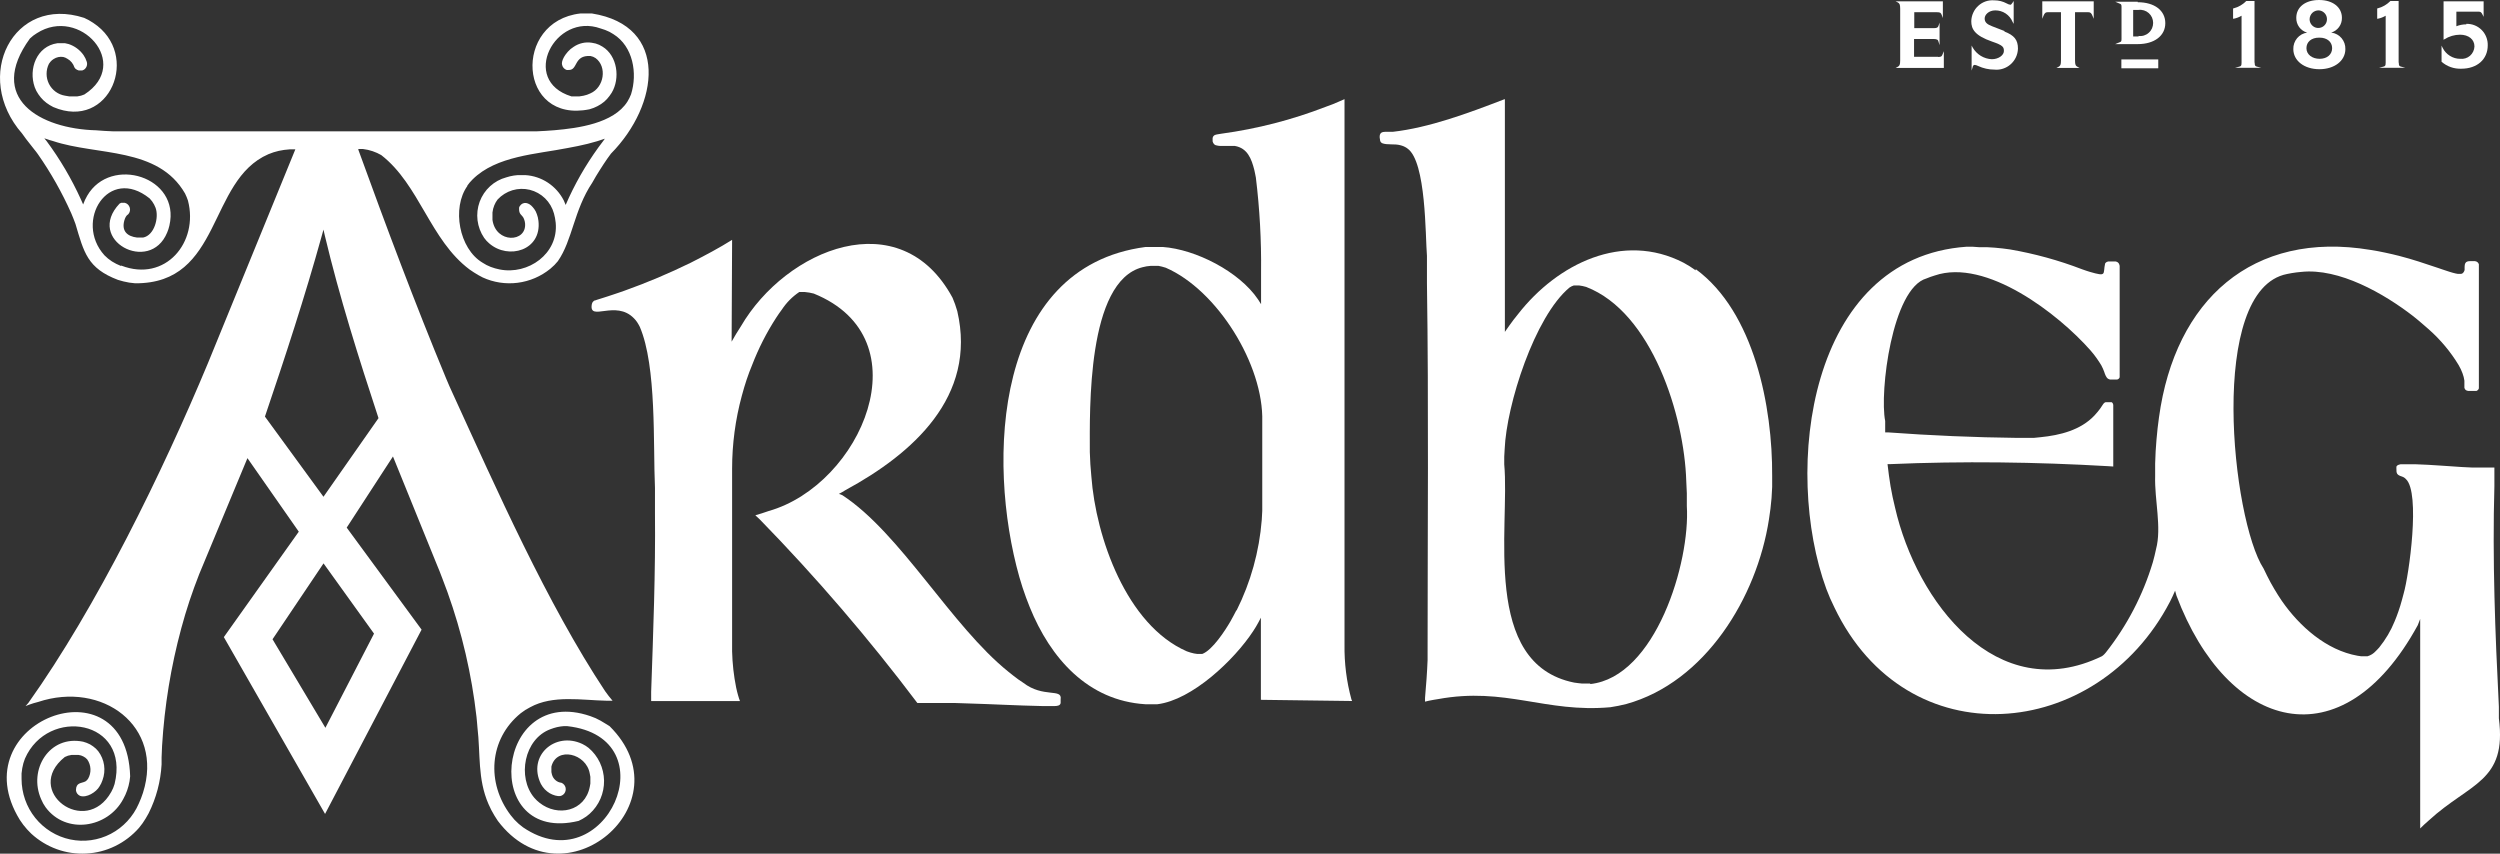 <svg xmlns="http://www.w3.org/2000/svg" fill="none" viewBox="0 0 82 28" height="28" width="82">
<rect x="0" y="0" width="82" height="28" fill="#333333" stroke="none"/>
<path fill="white" d="M24.013 7.867L23.697 8.058L23.366 8.245L23.018 8.431L22.659 8.616C21.952 8.963 21.228 9.269 20.488 9.533L20.293 9.601L20.108 9.663L19.927 9.723L19.764 9.775L19.612 9.823L19.567 9.837L19.535 9.851H19.513L19.499 9.862H19.486L19.472 9.878L19.452 9.894L19.436 9.915L19.422 9.945L19.411 9.984C19.312 10.568 20.194 9.819 20.795 10.442L20.847 10.499L20.897 10.566L20.942 10.639L20.985 10.719C21.544 12.015 21.419 14.597 21.483 16.001V16.814C21.503 18.776 21.426 20.735 21.358 22.693V22.995H24.271L24.239 22.906L24.208 22.803L24.176 22.684L24.146 22.553C24.067 22.162 24.023 21.764 24.013 21.365V15.378C24.013 14.567 24.12 13.761 24.332 12.98L24.407 12.714L24.488 12.457L24.576 12.208L24.667 11.979C24.876 11.435 25.14 10.914 25.456 10.426L25.551 10.284L25.646 10.153C25.796 9.925 25.99 9.73 26.216 9.578H26.254H26.397L26.544 9.597L26.691 9.629C30.338 11.104 28.242 15.9 25.214 16.761L24.988 16.837L24.775 16.901L24.922 17.038C26.769 18.932 28.495 20.943 30.09 23.059H30.501H30.915H31.336L31.756 23.073C32.559 23.096 33.36 23.142 34.162 23.158H34.601C34.669 23.158 34.782 23.146 34.789 23.055V23.023V22.936C34.848 22.567 34.219 22.901 33.563 22.395L33.407 22.29L33.246 22.169L33.079 22.036C31.204 20.533 29.535 17.485 27.627 16.241L27.566 16.216L27.516 16.2L27.62 16.143L27.735 16.074C29.931 14.883 32.05 13.012 31.399 10.206L31.326 9.977L31.243 9.766C29.538 6.608 25.782 8.163 24.3 10.705L24.144 10.953L23.997 11.207L24.013 7.867Z" clip-rule="evenodd" fill-rule="evenodd"></path>
<path fill="white" d="M55.619 8.868L55.425 8.736L55.224 8.619C53.231 7.588 51.083 8.651 49.796 10.298L49.642 10.492L49.498 10.689L49.36 10.886V3.257H49.337L49.298 3.273C48.168 3.708 46.877 4.189 45.68 4.324H45.542H45.477H45.425C45.228 4.324 45.239 4.471 45.271 4.627L45.294 4.666L45.33 4.695C45.499 4.764 45.741 4.709 45.934 4.764L45.983 4.778L46.033 4.796L46.078 4.817L46.123 4.842L46.166 4.872C46.782 5.305 46.75 7.748 46.804 8.394V8.681V8.981V9.297C46.863 13.312 46.825 17.384 46.825 21.374V21.509V21.649C46.809 22.061 46.777 22.478 46.741 22.89V22.947V22.989V23.014L46.867 22.984L47.012 22.956L47.166 22.931C49.382 22.524 50.689 23.389 52.82 23.197L53.082 23.151L53.342 23.092C55.931 22.375 57.625 19.599 58.021 17.04L58.071 16.688L58.107 16.335L58.127 15.973V15.611C58.141 13.353 57.546 10.238 55.619 8.827V8.868ZM52.161 22.421H52.028H51.897L51.766 22.407L51.632 22.389C48.573 21.772 49.529 17.285 49.339 15.231V14.981L49.353 14.734C49.412 13.284 50.334 10.382 51.481 9.43L51.555 9.388L51.621 9.363H51.684H51.793L51.906 9.381L52.026 9.411C54.192 10.245 55.244 13.651 55.309 15.769L55.328 16.177V16.598C55.443 18.447 54.303 22.207 52.161 22.437" clip-rule="evenodd" fill-rule="evenodd"></path>
<path fill="white" d="M64.916 8.108H65.174L65.432 8.124L65.683 8.149L65.927 8.181C66.734 8.32 67.527 8.538 68.292 8.832L68.424 8.878L68.543 8.916C69.122 9.084 68.969 8.99 69.048 8.642L69.073 8.612L69.104 8.591L69.147 8.577H69.201H69.319H69.36H69.398L69.434 8.589L69.466 8.607L69.493 8.635L69.511 8.671L69.525 8.719V8.779V12.329V12.375L69.507 12.409L69.482 12.432L69.446 12.448H69.396H69.26H69.206L69.161 12.432L69.125 12.409L69.093 12.37L69.066 12.322L69.041 12.263L69.014 12.185L68.975 12.089L68.923 11.983L68.853 11.871L68.772 11.752L68.677 11.624L68.568 11.493C67.519 10.3 65.144 8.461 63.46 9.036L63.322 9.081L63.191 9.132C62.06 9.455 61.644 12.865 61.834 13.809V13.944V14.07V14.182H61.87H61.924C63.331 14.285 64.767 14.347 66.178 14.363H66.447H66.705L66.931 14.34C67.567 14.276 68.243 14.111 68.7 13.626L68.797 13.515L68.88 13.41L68.948 13.309L68.978 13.264L69.005 13.229L69.032 13.206L69.061 13.193H69.097H69.19H69.229H69.263L69.285 13.211L69.303 13.238L69.315 13.28V15.302L69.154 15.291C66.768 15.153 64.373 15.121 61.983 15.224H61.911L61.956 15.588L62.01 15.948L62.078 16.303L62.157 16.646C62.863 19.743 65.497 23.19 68.941 21.525L68.98 21.497L69.021 21.459L69.07 21.404C69.765 20.524 70.289 19.52 70.613 18.442L70.669 18.229L70.717 18.016C70.909 17.297 70.665 16.397 70.689 15.614V15.204L70.705 14.805L70.733 14.42L70.769 14.049L70.814 13.694C71.341 9.833 73.887 7.554 77.752 8.197L77.999 8.239L78.236 8.287L78.462 8.337L78.688 8.392C79.122 8.504 79.543 8.644 79.966 8.788L80.106 8.836L80.233 8.878L80.348 8.916L80.45 8.946L80.54 8.969L80.615 8.983H80.676H80.728L80.769 8.967L80.8 8.937L80.823 8.9L80.839 8.857V8.809V8.754C80.839 8.539 80.968 8.566 81.13 8.566H81.18L81.223 8.577L81.257 8.596L81.287 8.626L81.307 8.667V8.722V8.795V12.629V12.691V12.739L81.289 12.776L81.262 12.803L81.23 12.822H81.187H81.14H81.011H80.954L80.907 12.81L80.873 12.79L80.848 12.76L80.832 12.719V12.664V12.597V12.485L80.809 12.366L80.769 12.24L80.714 12.109L80.644 11.976C80.38 11.539 80.051 11.146 79.67 10.808L79.502 10.662L79.331 10.515L79.154 10.371C78.198 9.631 76.725 8.784 75.477 8.919L75.323 8.935L75.167 8.958L75.016 8.987C72.395 9.498 73.207 17.059 74.247 18.651L74.358 18.88L74.477 19.109L74.597 19.319L74.719 19.519L74.844 19.709C75.427 20.549 76.309 21.328 77.331 21.509L77.442 21.525H77.551H77.655C77.759 21.495 77.853 21.436 77.926 21.355L77.98 21.3L78.037 21.239C78.248 20.978 78.42 20.687 78.546 20.375L78.609 20.217L78.67 20.048L78.729 19.869L78.785 19.674L78.84 19.468C79.014 18.868 79.396 16.161 78.914 15.714L78.871 15.675L78.828 15.648L78.783 15.63C78.62 15.579 78.598 15.533 78.602 15.371V15.339V15.307L78.618 15.281L78.645 15.258L78.684 15.242L78.733 15.229H78.799H78.88H79.254L79.629 15.245L80 15.268L80.373 15.293L80.739 15.318L81.103 15.336H81.461H81.816V15.641V15.946C81.748 18.36 81.841 20.769 81.963 23.179V23.376V23.561C82.232 25.65 81.013 25.671 79.663 26.912L79.514 27.045L79.382 27.173V20.302L79.303 20.506C76.816 25.061 73.055 23.96 71.388 19.537L71.343 19.374L71.264 19.553L71.174 19.738C68.779 24.335 62.542 24.894 60.165 19.917L60.027 19.622L59.903 19.315C58.482 15.439 59.294 8.451 64.511 8.092H64.69L64.916 8.108Z" clip-rule="evenodd" fill-rule="evenodd"></path>
<path fill="white" d="M44.349 22.993L44.326 22.938C44.167 22.354 44.091 21.749 44.1 21.143V3.252L43.91 3.335L43.709 3.42L43.482 3.504C42.382 3.93 41.237 4.225 40.07 4.384L39.982 4.398L39.907 4.411L39.85 4.427L39.817 4.448L39.789 4.482L39.774 4.526V4.576V4.638L39.794 4.689L39.823 4.73L39.86 4.757C39.932 4.781 40.009 4.791 40.086 4.787H40.312H40.377H40.443H40.504C40.916 4.858 41.049 5.208 41.142 5.577L41.167 5.694L41.192 5.822C41.318 6.85 41.375 7.885 41.363 8.921V9.977L41.264 9.821C40.647 8.905 39.213 8.177 38.139 8.101H37.946H37.761H37.575C32.6 8.754 32.356 15.117 33.435 18.928L33.539 19.269L33.654 19.599L33.774 19.91C34.453 21.589 35.681 22.982 37.566 23.099H37.806H37.962C39.106 22.959 40.488 21.64 41.103 20.703L41.198 20.552L41.282 20.403L41.357 20.259V22.954L44.349 22.993ZM40.554 20.016L40.457 20.201L40.359 20.38C40.19 20.673 39.765 21.33 39.432 21.45H39.378H39.274L39.163 21.433L39.048 21.404L38.926 21.363C36.951 20.501 35.943 17.625 35.796 15.62L35.764 15.231L35.746 14.828C35.746 13.454 35.644 9.226 37.474 8.765L37.607 8.736L37.747 8.72H37.892H37.996L38.111 8.745L38.236 8.781C39.925 9.512 41.454 11.97 41.402 13.832V16.454V16.754L41.386 17.05C41.304 18.087 41.023 19.099 40.558 20.027" clip-rule="evenodd" fill-rule="evenodd"></path>
<path fill="white" d="M19.848 23.728L19.696 23.637L19.536 23.556L19.366 23.49C16.223 22.407 15.748 27.713 18.98 26.925L19.108 26.859L19.231 26.781L19.341 26.692C19.493 26.555 19.613 26.387 19.695 26.199C19.776 26.011 19.816 25.808 19.813 25.602C19.809 25.397 19.762 25.195 19.675 25.01C19.587 24.825 19.461 24.661 19.305 24.53L19.208 24.461L19.099 24.401C18.206 23.982 17.29 24.791 17.742 25.714L17.801 25.808L17.869 25.89L17.946 25.959L18.03 26.018L18.12 26.062L18.213 26.094L18.308 26.112H18.369L18.425 26.094C18.456 26.08 18.484 26.058 18.505 26.032C18.527 26.005 18.542 25.974 18.55 25.941C18.558 25.907 18.559 25.872 18.552 25.838C18.544 25.805 18.53 25.773 18.509 25.746L18.468 25.705L18.416 25.675C18.343 25.668 18.274 25.638 18.219 25.589C18.163 25.541 18.123 25.477 18.104 25.405L18.086 25.325V25.233V25.144C18.254 24.475 19.231 24.711 19.344 25.373L19.364 25.48V25.595V25.7L19.346 25.803C19.188 26.614 18.288 26.804 17.693 26.328L17.605 26.252L17.523 26.165C16.96 25.499 17.186 24.234 18.059 23.916L18.165 23.879L18.274 23.849L18.383 23.829L18.493 23.817H18.602C21.994 24.193 19.861 28.982 17.155 27.136L17.01 27.019L16.874 26.887L16.75 26.738C15.949 25.684 16.035 24.244 17.08 23.394L17.229 23.288L17.39 23.197C18.138 22.787 19.079 22.968 19.9 22.984H20.092L19.963 22.826L19.846 22.668C17.942 19.793 16.277 16.026 14.843 12.892L14.739 12.663L14.635 12.418C13.609 9.947 12.668 7.43 11.754 4.913V4.888H11.908L12.066 4.915L12.222 4.959L12.367 5.016L12.505 5.087C13.76 6.06 14.106 7.872 15.404 8.841L15.544 8.935L15.687 9.022L15.832 9.1C16.191 9.265 16.589 9.325 16.98 9.275C17.372 9.225 17.742 9.066 18.05 8.816L18.186 8.692L18.297 8.568C18.778 7.881 18.821 6.898 19.427 5.991L19.549 5.778L19.674 5.577L19.796 5.387L19.918 5.206L20.04 5.039C21.623 3.435 21.956 0.847 19.416 0.442H19.212H19.036C16.809 0.696 16.987 4.065 19.337 3.584L19.475 3.538L19.599 3.481L19.715 3.413L19.819 3.335L19.909 3.248L19.99 3.149L20.061 3.046C20.348 2.574 20.253 1.83 19.762 1.53L19.653 1.47L19.536 1.427L19.409 1.402C19.201 1.369 18.989 1.418 18.814 1.537L18.713 1.61L18.625 1.697C18.541 1.789 18.398 1.995 18.437 2.13L18.457 2.185L18.489 2.231L18.534 2.27L18.588 2.295H18.647C18.964 2.311 18.808 1.802 19.369 1.837L19.454 1.862L19.534 1.905C19.918 2.185 19.819 2.867 19.362 3.064L19.255 3.108L19.138 3.14L19.007 3.161H18.866H18.742C17.044 2.641 18.197 0.392 19.701 0.934L19.848 0.982L19.99 1.044L20.119 1.12C20.766 1.521 20.915 2.407 20.698 3.094L20.644 3.216L20.578 3.335C20.126 4.049 18.952 4.205 18.19 4.271L17.901 4.292L17.598 4.308H17.274H4.022H3.715L3.428 4.294L3.154 4.274C1.311 4.226 -0.444 3.225 0.981 1.264L1.089 1.17L1.207 1.09C2.609 0.188 4.335 2.089 2.767 3.099L2.657 3.138L2.539 3.161H2.412H2.268L2.132 3.138C2.02 3.12 1.915 3.075 1.823 3.008C1.732 2.941 1.658 2.853 1.606 2.751C1.555 2.649 1.528 2.537 1.528 2.422C1.528 2.308 1.554 2.195 1.605 2.093L1.652 2.029L1.704 1.976L1.761 1.935C1.854 1.875 1.966 1.851 2.075 1.869L2.145 1.892L2.216 1.931C2.323 1.992 2.404 2.093 2.442 2.212L2.478 2.258L2.528 2.29L2.582 2.311H2.641H2.699L2.754 2.286C2.795 2.259 2.826 2.219 2.843 2.172C2.86 2.125 2.861 2.074 2.846 2.027L2.801 1.912L2.74 1.807C2.62 1.637 2.449 1.51 2.252 1.445L2.134 1.418H2.014H1.881C1.202 1.516 0.927 2.26 1.139 2.861L1.191 2.98L1.259 3.092L1.336 3.195L1.424 3.289L1.524 3.374L1.632 3.447L1.747 3.511C3.595 4.303 4.635 1.789 3.059 0.751L2.914 0.662L2.761 0.586C0.436 -0.17 -0.921 2.503 0.728 4.384L0.854 4.558L0.988 4.729L1.123 4.901L1.18 4.972L1.243 5.057C1.669 5.667 2.035 6.316 2.338 6.997L2.41 7.173L2.476 7.347C2.752 8.277 2.865 8.799 3.869 9.18L4.047 9.23L4.235 9.269L4.434 9.292C7.295 9.31 6.802 5.925 8.805 5.057L8.973 4.995L9.142 4.949L9.319 4.917L9.5 4.899H9.687L6.822 11.908C5.327 15.494 3.174 19.905 0.929 23.057L0.838 23.16L0.96 23.112L1.098 23.066L1.248 23.025C3.351 22.324 5.384 23.813 4.69 26.003L4.626 26.183L4.552 26.358C4.367 26.785 4.043 27.136 3.634 27.35C3.225 27.564 2.755 27.629 2.304 27.534C1.853 27.439 1.448 27.189 1.157 26.828C0.866 26.466 0.708 26.013 0.707 25.547V25.368L0.73 25.196L0.766 25.036L0.818 24.883C1.569 23.169 4.278 23.602 3.758 25.716L3.71 25.851L3.649 25.975C2.806 27.482 0.743 25.934 2.125 24.83L2.231 24.786L2.349 24.761H2.476H2.571L2.657 24.779L2.733 24.811L2.801 24.853L2.86 24.908C2.925 25 2.962 25.109 2.967 25.222C2.972 25.335 2.945 25.447 2.889 25.544L2.849 25.593L2.801 25.631C2.663 25.7 2.496 25.659 2.491 25.92L2.505 25.98L2.534 26.032L2.575 26.073L2.623 26.103C2.833 26.183 3.159 25.982 3.265 25.792L3.319 25.696L3.362 25.59C3.42 25.433 3.438 25.264 3.414 25.098C3.39 24.932 3.324 24.775 3.224 24.642L3.145 24.555L3.052 24.479L2.953 24.415L2.842 24.365L2.727 24.328C1.623 24.099 0.917 25.244 1.352 26.22L1.417 26.355L1.496 26.479C2.161 27.379 3.532 27.166 4.041 26.211L4.111 26.073L4.169 25.929L4.215 25.78L4.249 25.625L4.269 25.464C4.154 21.571 -1.328 23.682 0.651 26.893L0.764 27.054L0.89 27.205L1.026 27.345C1.27 27.569 1.555 27.742 1.865 27.854C2.175 27.966 2.504 28.014 2.833 27.996C3.162 27.979 3.484 27.895 3.78 27.75C4.077 27.605 4.342 27.402 4.561 27.152L4.676 27.003L4.78 26.843L4.875 26.676C5.125 26.177 5.269 25.631 5.3 25.073V24.844L5.316 24.461C5.395 23.157 5.606 21.864 5.947 20.604L6.074 20.157L6.214 19.713L6.368 19.271L6.533 18.834L8.116 15.027L9.8 17.439L7.342 20.897L10.662 26.697L13.828 20.652L11.372 17.306L12.889 14.972L14.33 18.522L14.418 18.737L14.506 18.966L14.592 19.195L14.678 19.424C15.152 20.747 15.472 22.122 15.63 23.52L15.646 23.689L15.66 23.854C15.764 24.734 15.66 25.54 16.022 26.373L16.114 26.568L16.218 26.752L16.329 26.925C18.477 29.77 22.548 26.344 19.993 23.817L19.848 23.728ZM15.325 6.092L15.406 5.987L15.502 5.884C16.282 5.11 17.605 5.057 18.618 4.855L18.95 4.791L19.273 4.718L19.59 4.631L19.839 4.549L19.794 4.613C19.35 5.19 18.971 5.815 18.663 6.477L18.554 6.722L18.491 6.573C18.37 6.337 18.191 6.137 17.971 5.991C17.751 5.846 17.498 5.761 17.236 5.744H17.105H16.98L16.854 5.758L16.727 5.783L16.607 5.817C16.409 5.87 16.226 5.97 16.074 6.109C15.922 6.248 15.805 6.423 15.733 6.617C15.662 6.812 15.638 7.021 15.663 7.227C15.689 7.433 15.763 7.63 15.879 7.801L15.958 7.899L16.047 7.984C16.675 8.529 17.772 8.213 17.661 7.244L17.641 7.128L17.609 7.024L17.571 6.933L17.523 6.855L17.471 6.791C17.354 6.651 17.164 6.589 17.046 6.763L17.026 6.811V6.862C17.026 7.029 17.109 7.04 17.17 7.144L17.193 7.199L17.211 7.258L17.222 7.324C17.281 7.961 16.261 7.993 16.153 7.212V7.102V6.969L16.175 6.848L16.212 6.736L16.261 6.635L16.322 6.543C16.455 6.401 16.622 6.296 16.808 6.24C16.993 6.185 17.19 6.18 17.378 6.226C17.566 6.273 17.738 6.369 17.878 6.505C18.017 6.642 18.118 6.813 18.17 7.002L18.204 7.148L18.227 7.306C18.322 8.325 17.322 9.024 16.388 8.838L16.239 8.802L16.094 8.754L15.956 8.692L15.827 8.616C15.056 8.158 14.814 6.818 15.332 6.097L15.325 6.092ZM3.964 8.722L3.814 8.655L3.672 8.575L3.543 8.481L3.425 8.373C2.421 7.26 3.554 5.417 4.909 6.509L4.99 6.605L5.054 6.708L5.103 6.816C5.219 7.132 5.067 7.721 4.692 7.792H4.606H4.497C4.172 7.753 3.984 7.579 4.077 7.235L4.099 7.169L4.124 7.116L4.147 7.082L4.163 7.063L4.21 7.024C4.236 6.995 4.253 6.959 4.261 6.92C4.269 6.881 4.267 6.841 4.254 6.803C4.242 6.766 4.221 6.732 4.192 6.705C4.163 6.679 4.128 6.66 4.09 6.651H4.031H3.975L3.921 6.679C2.79 7.872 4.916 9.008 5.483 7.627L5.524 7.517L5.556 7.4C5.929 5.797 3.631 5.091 2.86 6.42L2.788 6.557L2.727 6.706L2.654 6.541C2.346 5.863 1.967 5.219 1.524 4.622L1.453 4.537L1.533 4.562L1.628 4.594L1.738 4.626C3.19 5.112 5.183 4.81 6.069 6.346L6.121 6.461L6.164 6.576C6.526 7.95 5.42 9.269 3.979 8.712L3.964 8.722ZM12.268 20.783L10.673 23.872L8.939 20.968L10.612 18.479L12.268 20.783ZM10.61 16.294L8.69 13.664C9.353 11.708 10.002 9.729 10.553 7.737L10.61 7.531L10.655 7.73C11.135 9.745 11.768 11.749 12.415 13.715L10.61 16.294Z" clip-rule="evenodd" fill-rule="evenodd"></path>
<path fill="white" d="M63.568 1.864H62.781V1.28H63.439C63.473 1.279 63.507 1.285 63.538 1.299C63.549 1.304 63.558 1.312 63.565 1.322C63.572 1.331 63.577 1.342 63.579 1.354L63.618 1.482V0.742L63.581 0.85C63.566 0.896 63.536 0.923 63.439 0.923H62.788V0.401H63.536C63.64 0.401 63.661 0.419 63.69 0.495L63.726 0.591V0.044H62.175L62.245 0.078C62.304 0.11 62.326 0.144 62.326 0.284V1.986C62.326 2.126 62.304 2.16 62.245 2.192L62.175 2.229H63.758V1.679L63.719 1.775C63.692 1.851 63.672 1.869 63.566 1.869" clip-rule="evenodd" fill-rule="evenodd"></path>
<path fill="white" d="M65.755 1.021L65.346 0.863C65.165 0.795 65.097 0.724 65.097 0.605C65.097 0.485 65.23 0.341 65.445 0.341C65.566 0.34 65.685 0.375 65.786 0.442C65.887 0.51 65.966 0.606 66.013 0.719L66.049 0.783V0.032L66.013 0.087C65.986 0.128 65.963 0.156 65.94 0.156C65.899 0.15 65.859 0.136 65.823 0.114C65.696 0.046 65.555 0.01 65.411 0.011C65.317 0.003 65.221 0.015 65.131 0.045C65.041 0.076 64.958 0.125 64.888 0.19C64.817 0.254 64.76 0.332 64.721 0.42C64.681 0.507 64.66 0.602 64.658 0.698C64.658 0.957 64.776 1.168 65.337 1.363C65.698 1.486 65.728 1.541 65.728 1.674C65.728 1.807 65.558 1.942 65.332 1.942C65.205 1.937 65.081 1.899 64.971 1.833C64.862 1.766 64.77 1.673 64.706 1.562L64.669 1.493V2.315L64.706 2.192C64.706 2.162 64.737 2.128 64.771 2.128C64.81 2.134 64.847 2.147 64.882 2.164C65.049 2.242 65.231 2.283 65.416 2.283C65.512 2.293 65.609 2.282 65.7 2.252C65.792 2.222 65.877 2.174 65.949 2.109C66.022 2.045 66.081 1.966 66.122 1.878C66.163 1.79 66.186 1.694 66.189 1.596C66.189 1.308 66.069 1.157 65.737 1.031" clip-rule="evenodd" fill-rule="evenodd"></path>
<path fill="white" d="M66.987 0.616L67.023 0.525C67.064 0.419 67.103 0.401 67.161 0.401H67.6V1.986C67.6 2.126 67.578 2.16 67.519 2.192L67.449 2.229H68.211L68.143 2.192C68.082 2.16 68.061 2.126 68.061 1.986V0.401H68.5C68.566 0.401 68.6 0.431 68.636 0.525L68.674 0.616V0.044H66.987V0.616Z" clip-rule="evenodd" fill-rule="evenodd"></path>
<path fill="white" d="M70.117 0.057H69.38L69.541 0.126C69.572 0.14 69.586 0.151 69.586 0.229V1.276C69.586 1.356 69.572 1.365 69.541 1.379L69.378 1.447H70.117C70.662 1.447 71.022 1.175 71.022 0.76C71.022 0.346 70.671 0.073 70.117 0.073V0.057ZM70.145 1.195H69.968V0.325H70.145C70.204 0.317 70.265 0.323 70.323 0.341C70.381 0.359 70.434 0.389 70.479 0.429C70.525 0.47 70.561 0.519 70.586 0.575C70.61 0.631 70.623 0.691 70.623 0.752C70.623 0.813 70.61 0.874 70.586 0.93C70.561 0.985 70.525 1.035 70.479 1.075C70.434 1.116 70.381 1.146 70.323 1.164C70.265 1.182 70.204 1.187 70.145 1.179" clip-rule="evenodd" fill-rule="evenodd"></path>
<path fill="white" d="M73.948 2.057V0.032H73.679C73.564 0.15 73.418 0.234 73.259 0.275H73.245V0.614H73.268C73.358 0.596 73.444 0.563 73.523 0.515V2.052C73.523 2.16 73.505 2.171 73.451 2.185L73.308 2.224H74.168L74.025 2.185C73.973 2.171 73.953 2.16 73.953 2.052" clip-rule="evenodd" fill-rule="evenodd"></path>
<path fill="white" d="M76.458 1.07C76.562 1.041 76.654 0.977 76.719 0.889C76.784 0.801 76.818 0.694 76.815 0.584C76.815 0.236 76.514 0 76.067 0C75.619 0 75.318 0.229 75.318 0.584C75.315 0.694 75.349 0.801 75.413 0.889C75.477 0.977 75.569 1.04 75.673 1.07C75.545 1.088 75.428 1.153 75.345 1.252C75.262 1.352 75.217 1.479 75.221 1.61C75.221 1.993 75.581 2.27 76.076 2.27C76.571 2.27 76.928 1.993 76.928 1.61C76.932 1.479 76.888 1.352 76.804 1.252C76.721 1.153 76.604 1.088 76.476 1.07H76.458ZM76.085 1.235C76.329 1.235 76.494 1.374 76.494 1.58C76.494 1.786 76.329 1.929 76.085 1.929C75.841 1.929 75.651 1.789 75.651 1.58C75.651 1.372 75.816 1.235 76.062 1.235H76.085ZM76.062 0.341C76.117 0.346 76.17 0.366 76.214 0.401C76.258 0.435 76.291 0.481 76.309 0.534C76.327 0.587 76.329 0.645 76.316 0.699C76.303 0.753 76.274 0.803 76.233 0.841C76.193 0.879 76.142 0.904 76.087 0.913C76.033 0.923 75.977 0.916 75.926 0.894C75.875 0.871 75.832 0.834 75.802 0.788C75.771 0.741 75.755 0.686 75.755 0.63C75.755 0.59 75.764 0.551 75.78 0.515C75.796 0.478 75.819 0.446 75.847 0.419C75.876 0.392 75.91 0.371 75.947 0.358C75.984 0.344 76.023 0.339 76.062 0.341Z" clip-rule="evenodd" fill-rule="evenodd"></path>
<path fill="white" d="M78.675 2.057V0.032H78.406C78.29 0.15 78.145 0.234 77.985 0.275H77.972V0.614H77.994C78.085 0.596 78.171 0.563 78.25 0.515V2.052C78.25 2.16 78.232 2.171 78.177 2.185L78.033 2.224H78.894L78.752 2.185C78.7 2.171 78.68 2.16 78.68 2.052" clip-rule="evenodd" fill-rule="evenodd"></path>
<path fill="white" d="M80.899 0.799C80.786 0.798 80.674 0.819 80.569 0.861V0.383H81.304C81.363 0.383 81.39 0.403 81.426 0.479L81.463 0.552V0.044H80.149V1.306L80.178 1.287C80.332 1.191 80.508 1.139 80.689 1.138C80.972 1.138 81.162 1.294 81.162 1.523C81.16 1.582 81.146 1.639 81.12 1.692C81.095 1.745 81.059 1.792 81.016 1.83C80.972 1.868 80.92 1.896 80.865 1.913C80.809 1.93 80.751 1.936 80.694 1.929C80.574 1.929 80.457 1.895 80.356 1.831C80.254 1.768 80.172 1.677 80.119 1.569L80.083 1.496V2.025C80.262 2.182 80.493 2.263 80.73 2.254C81.25 2.254 81.598 1.945 81.598 1.489C81.601 1.394 81.584 1.3 81.549 1.213C81.514 1.125 81.462 1.045 81.395 0.979C81.328 0.913 81.249 0.861 81.162 0.828C81.075 0.794 80.981 0.779 80.888 0.783" clip-rule="evenodd" fill-rule="evenodd"></path>
<path fill="white" d="M70.791 1.949H69.581V2.24H70.791V1.949Z"></path>
</svg>
